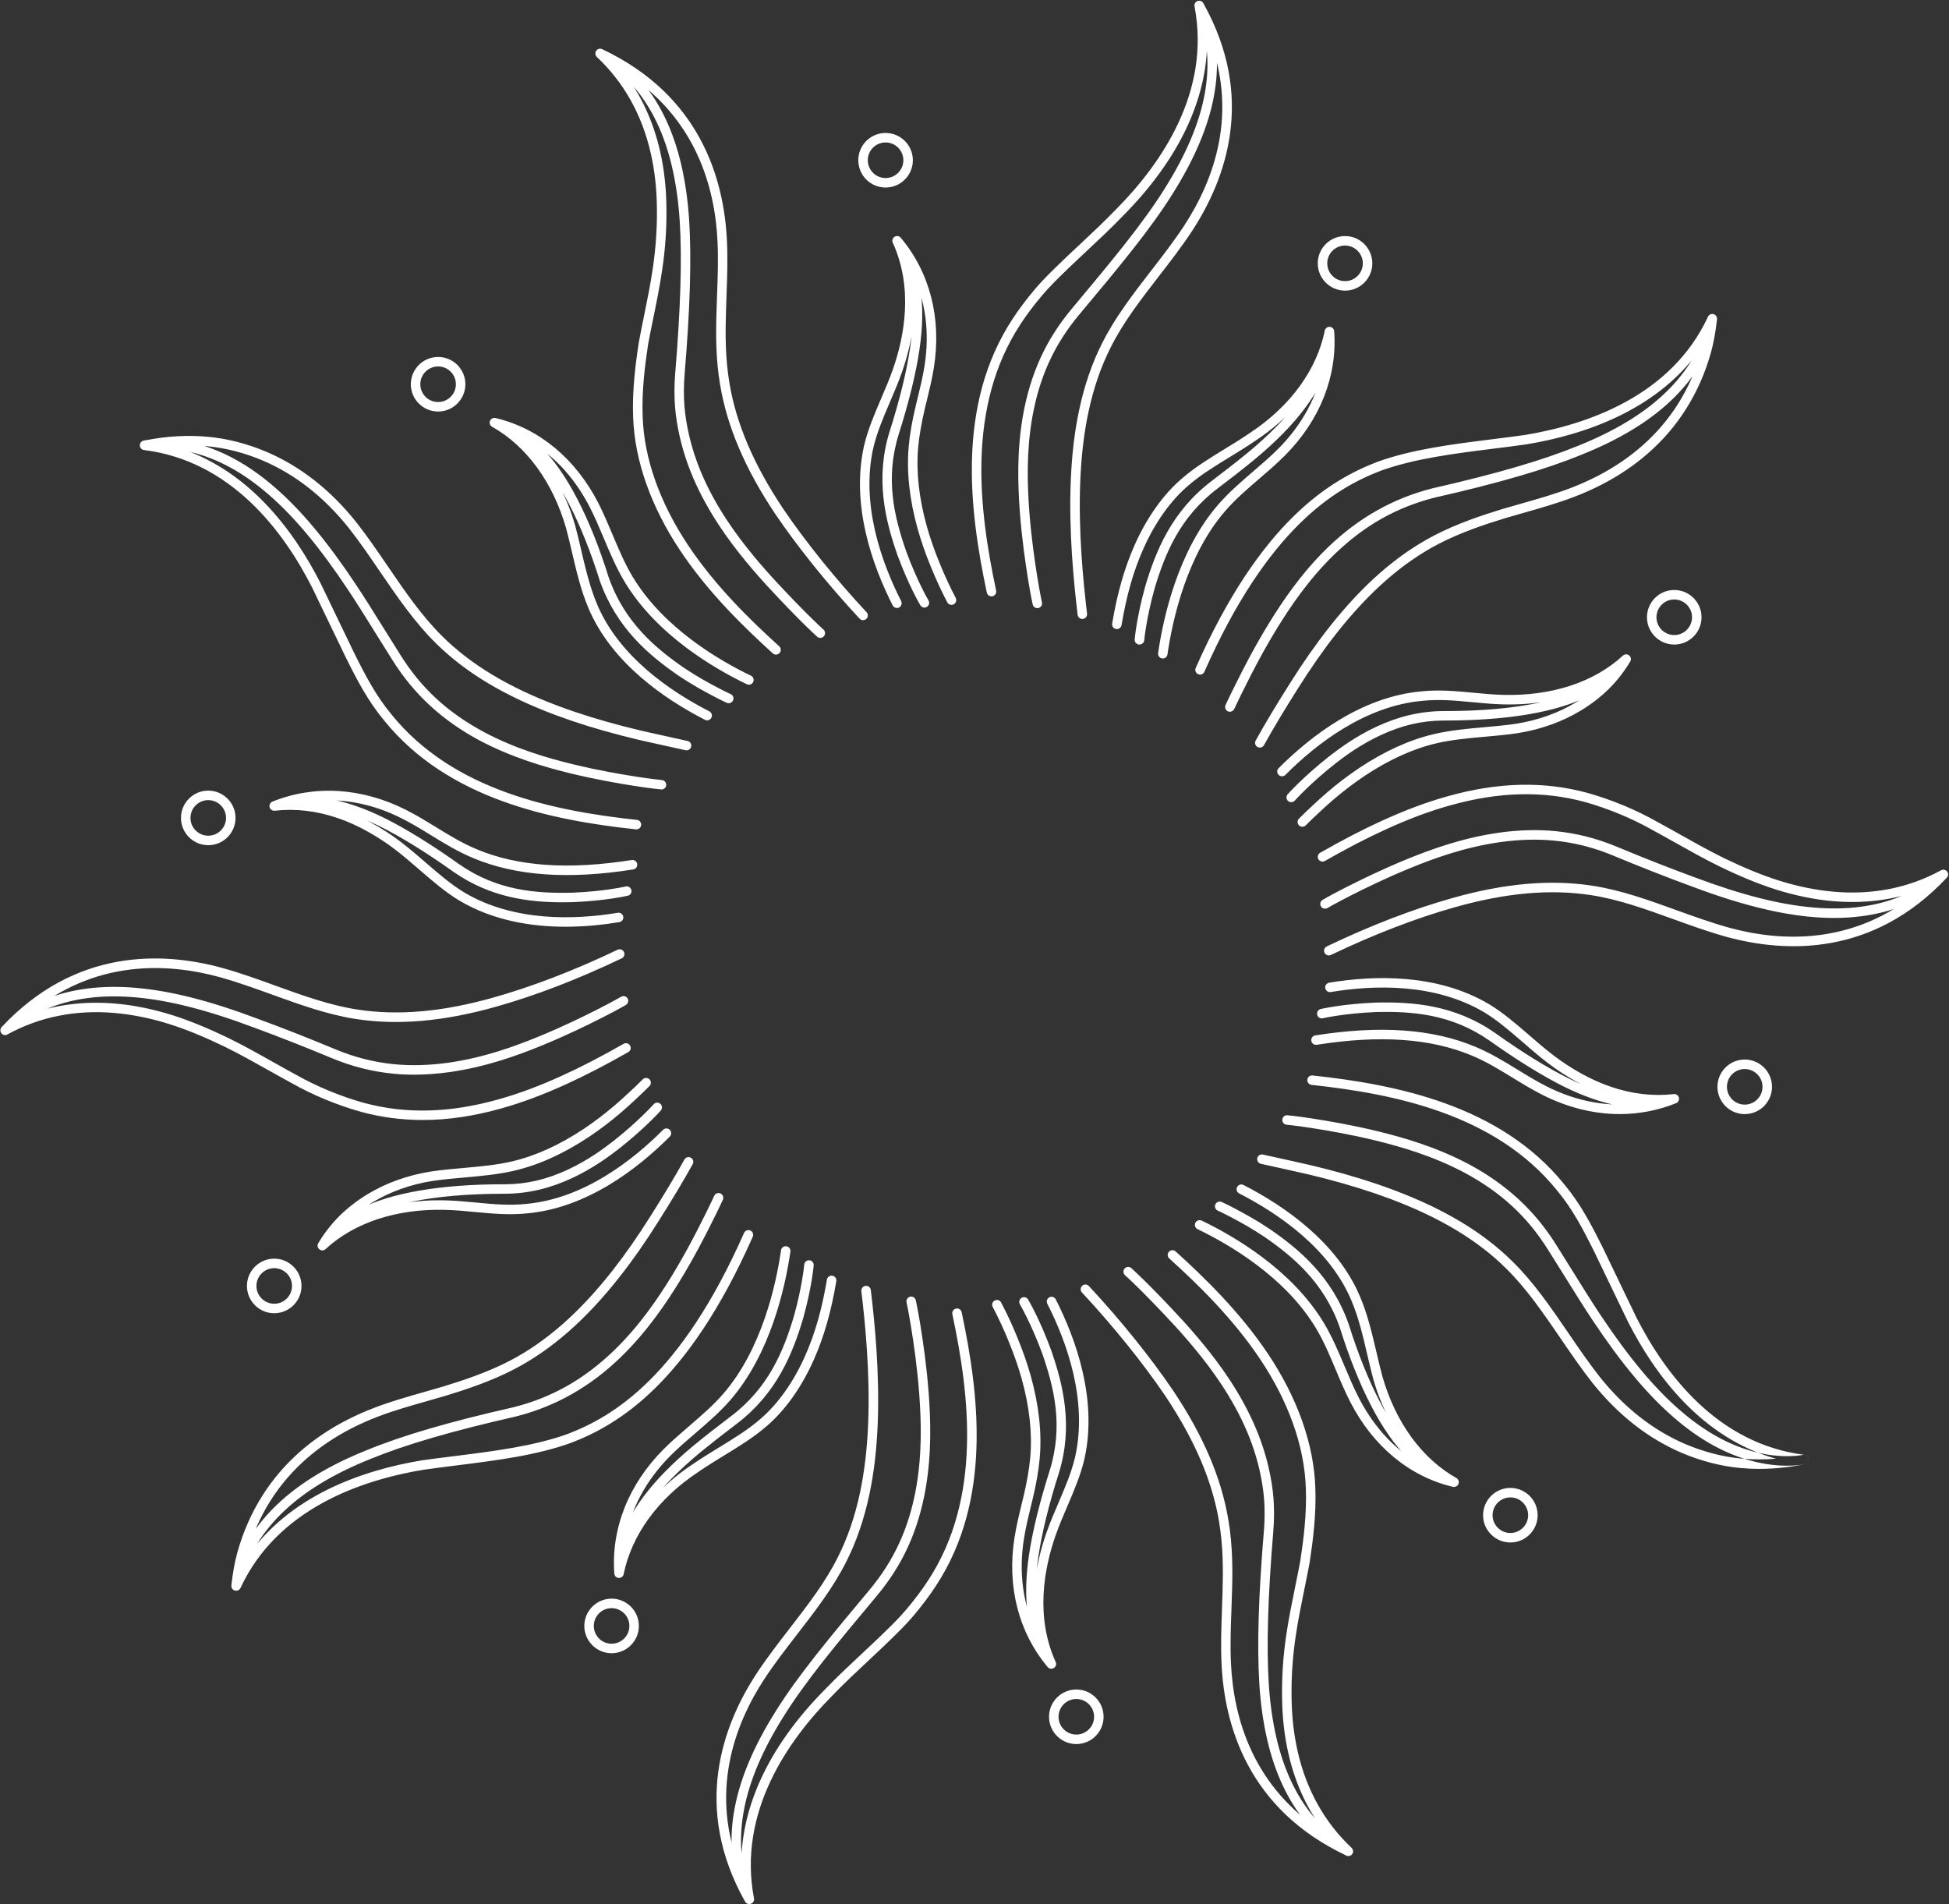 <?xml version="1.0" encoding="UTF-8" standalone="no"?><svg xmlns="http://www.w3.org/2000/svg" xmlns:xlink="http://www.w3.org/1999/xlink" fill="#000000" height="489.2" id="Layer_1" preserveAspectRatio="xMidYMid meet" version="1.1" viewBox="-0.1 -0.2 500.8 489.2" width="500.8" x="0" xml:space="preserve" y="0" zoomAndPan="magnify"><rect x="-0.1" y="-0.2" width="500.8" height="489.2" fill="#333333" stroke="none"/><g id="change1_1"><path d="M451.96,377.19c-1.66,0-3.3-0.08-4.92-0.23c-4.88-0.45-10.04-1.78-14.93-3.85c-8.72-3.71-16.48-9.8-23.09-18.1 c-2.83-3.6-5.51-7.52-8.1-11.31c-4.31-6.31-8.76-12.83-14.01-17.99c-7.36-7.31-17.17-13.19-30-17.98c-5.12-1.9-10.58-3.6-16.7-5.18 c-2.66-0.69-5.39-1.34-8.13-1.93l-8.19-1.81c-0.66-0.15-1.07-0.8-0.93-1.45s0.8-1.07,1.45-0.93l8.19,1.81 c2.76,0.6,5.53,1.26,8.22,1.95c6.21,1.6,11.75,3.32,16.94,5.26c13.16,4.91,23.26,10.97,30.86,18.53 c5.41,5.32,9.93,11.94,14.31,18.35c2.56,3.76,5.22,7.64,7.99,11.17c6.34,7.97,13.79,13.81,22.13,17.36 c4.66,1.97,9.57,3.24,14.21,3.67c2.92,0.28,5.92,0.29,8.97,0.05c-19.19-5.37-31.17-21.71-38.04-35.24l-8.55-17.75 c-2.92-5.88-5.66-11.16-9.66-15.95c-15.93-19.72-42.08-24.84-63.08-27.11c-0.67-0.07-1.15-0.67-1.08-1.34s0.67-1.16,1.34-1.08 c21.47,2.32,48.23,7.59,64.7,27.99c4.16,4.99,6.97,10.39,9.97,16.43l8.54,17.74c7.39,14.56,20.9,32.53,43.19,35.31 c0.59,0.07,1.04,0.57,1.07,1.16c0.02,0.6-0.39,1.12-0.97,1.24C459.7,376.78,455.78,377.19,451.96,377.19z M463.69,375.97 c0.66-0.15,1.07-0.8,0.92-1.46c-0.15-0.66-0.8-1.06-1.46-0.92c-0.02,0.01-2.47,0.54-6.34,0.25c-3.54-0.26-9.09-1.3-15.48-4.82 c-6.56-3.58-13.17-9.33-19.63-17.08c-3.35-4-6.9-8.81-10.55-14.29c-2.26-3.39-4.52-7.02-6.91-10.87c-1.44-2.31-2.93-4.71-4.51-7.21 c-5.48-8.76-12.81-15.52-22.43-20.67c-8.39-4.44-16.74-6.81-23.08-8.38c-6.94-1.69-12.73-2.66-17-3.33c-4.08-0.63-6.4-0.84-6.5-0.85 c-0.69-0.07-1.26,0.43-1.33,1.1c-0.06,0.67,0.43,1.26,1.1,1.33c0.02,0,2.35,0.22,6.35,0.83c4.23,0.66,9.95,1.62,16.8,3.29 c6.2,1.54,14.36,3.85,22.51,8.17c9.36,5.01,16.19,11.3,21.51,19.82c1.59,2.5,3.08,4.89,4.51,7.19c2.4,3.86,4.67,7.51,6.95,10.93 c3.7,5.56,7.3,10.44,10.7,14.5c6.66,7.99,13.5,13.93,20.33,17.66c6.77,3.73,12.7,4.84,16.48,5.12c0.89,0.07,1.71,0.09,2.45,0.09 C461.9,376.37,463.6,375.99,463.69,375.97z M430.56,283.24c0.57-0.23,0.88-0.84,0.73-1.43c-0.15-0.59-0.72-0.99-1.32-0.91 c-5.33,0.6-10.8-0.04-16.26-1.92c-2.52-0.87-5.04-2-7.48-3.36c-2.5-1.38-4.89-2.94-7.12-4.64c-2.18-1.67-4.28-3.48-6.3-5.23 c-3.39-2.93-6.59-5.7-10.25-7.93c-13.47-8-29.8-7.42-41.13-5.54c-0.67,0.11-1.11,0.74-1,1.4c0.11,0.66,0.74,1.11,1.4,1 c10.93-1.82,26.65-2.39,39.47,5.22c3.47,2.12,6.6,4.82,9.91,7.69c2.05,1.78,4.18,3.62,6.42,5.33c2.32,1.77,4.82,3.4,7.42,4.83 c2.57,1.44,5.21,2.63,7.87,3.54c2.75,0.95,5.51,1.6,8.26,1.95c-7.84,1.09-16.08-0.37-23.89-4.33c-2.58-1.31-5.05-2.82-7.44-4.29 c-3.42-2.1-6.96-4.26-10.9-5.9c-10.97-4.58-24.42-5.53-41.09-2.9c-0.67,0.1-1.12,0.73-1.01,1.4c0.1,0.67,0.73,1.11,1.4,1.01 c16.21-2.56,29.22-1.66,39.77,2.74c3.77,1.56,7.07,3.59,10.57,5.73c2.43,1.49,4.95,3.03,7.61,4.38c6.49,3.29,13.26,4.95,19.9,4.95 C421.04,286.03,425.93,285.1,430.56,283.24z M430.58,283.23c0.62-0.26,0.91-0.97,0.66-1.59c-0.26-0.62-0.97-0.92-1.59-0.66 c-0.05,0.02-4.94,1.98-12.66,0.65c-4.38-0.72-9.15-2.34-14.16-4.83c-5.33-2.65-11.82-6.66-18.77-11.61 c-10.43-7.29-21.41-8.04-30.79-7.8c-8.34,0.35-13.78,1.6-14.01,1.65c-0.66,0.15-1.06,0.81-0.91,1.46c0.15,0.66,0.81,1.07,1.46,0.91 c0.05-0.01,5.47-1.25,13.54-1.59c9.41-0.24,19.48,0.49,29.3,7.35c7.05,5.01,13.65,9.09,19.09,11.8c5.23,2.59,10.23,4.29,14.84,5.05 c2.11,0.36,4.03,0.5,5.72,0.5C427.37,284.54,430.41,283.3,430.58,283.23z M347.37,476.14c0.34-0.5,0.26-1.16-0.17-1.58 c-6.92-6.52-11.58-14.82-13.84-24.68c-1.02-4.47-1.56-9.27-1.59-14.29c-0.07-5,0.29-10.13,1.04-15.27c0.6-4.12,1.45-8.28,2.27-12.3 c0.46-2.27,0.92-4.52,1.34-6.8c0.83-5.43,1.75-12.53,1.45-19.33c-0.39-11.08-4.58-22.9-12.1-34.17 c-7.23-10.85-16.51-19.8-23.79-26.4c-0.5-0.45-1.27-0.41-1.72,0.08c-0.45,0.5-0.41,1.27,0.08,1.72c7.18,6.5,16.32,15.32,23.4,25.94 c7.27,10.89,11.31,22.27,11.69,32.91c0.29,6.6-0.6,13.55-1.41,18.83c-0.41,2.23-0.87,4.47-1.33,6.72 c-0.82,4.05-1.68,8.24-2.29,12.43c-0.78,5.26-1.14,10.53-1.07,15.64c0.03,5.19,0.58,10.18,1.65,14.82c1.78,7.79,5,14.65,9.58,20.49 c-18.84-11.74-23.73-29.96-24.36-43.81c-0.22-4.54-0.05-9.21,0.12-13.73c0.06-1.54,0.11-3.09,0.15-4.62 c0.17-5.42,0.19-11.86-0.94-18.46c-1.79-10.73-6.41-21.57-14.15-33.15c-5.82-8.59-13.52-18.15-21.69-26.92 c-0.46-0.49-1.23-0.52-1.72-0.06s-0.52,1.23-0.06,1.72c8.08,8.68,15.7,18.13,21.45,26.62c7.53,11.29,12.04,21.82,13.77,32.2 c1.09,6.39,1.07,12.67,0.91,17.98c-0.04,1.53-0.1,3.06-0.15,4.6c-0.16,4.57-0.33,9.29-0.11,13.93c0.72,15.96,6.88,37.47,32.07,49.33 c0.17,0.08,0.34,0.12,0.52,0.12C346.75,476.67,347.13,476.48,347.37,476.14z M347.47,475.95c0.27-0.61,0-1.33-0.62-1.61 c-0.02-0.01-2.35-1.07-5.34-3.63c-2.74-2.34-6.66-6.51-9.78-13.14c-3.23-6.77-5.18-15.26-5.82-25.23 c-0.61-9.65-0.22-22.45,1.17-39.13c0.23-2.82,0.25-5.66,0.05-8.43c-0.2-2.51-0.62-5.17-1.25-7.91c-1.07-4.63-2.67-9.1-4.9-13.66 c-4.23-8.6-9.55-15.33-13.72-20.24c-2.4-2.82-4.63-5.2-6.48-7.16c-1.75-1.87-3.55-3.73-5.34-5.53c-2.98-3-4.77-4.6-4.84-4.67 c-0.5-0.45-1.27-0.41-1.72,0.09c-0.45,0.5-0.41,1.27,0.09,1.72c0.02,0.02,1.82,1.64,4.75,4.58c1.78,1.79,3.56,3.63,5.3,5.48 c1.84,1.94,4.03,4.29,6.4,7.07c4.07,4.8,9.28,11.38,13.39,19.73c2.14,4.38,3.68,8.68,4.71,13.13c0.6,2.62,1,5.17,1.19,7.55 c0.19,2.64,0.18,5.35-0.04,8.04c-1.41,16.8-1.79,29.71-1.18,39.48c0.66,10.28,2.7,19.07,6.05,26.12c3.3,7.02,7.48,11.46,10.4,13.96 c3.28,2.81,5.83,3.96,5.93,4c0.16,0.07,0.33,0.11,0.49,0.11C346.82,476.67,347.27,476.4,347.47,475.95z M374.66,381.05 c0.22-0.57-0.01-1.21-0.54-1.51c-8.85-4.99-15.6-14.25-19-26.06c-0.54-2.01-1.04-4.13-1.52-6.18c-1.13-4.82-2.29-9.81-4.22-14.33 c-5.92-14.07-19.56-23.38-29.96-28.72c-0.6-0.31-1.33-0.07-1.64,0.53c-0.31,0.6-0.07,1.33,0.53,1.64 c10.04,5.15,23.2,14.1,28.83,27.5c1.85,4.33,2.99,9.22,4.09,13.94c0.48,2.07,0.99,4.21,1.54,6.28c2.63,9.14,7.19,16.83,13.15,22.38 c-8.57-4.4-13.82-11.67-16.89-17.63c-1.34-2.62-2.5-5.38-3.63-8.06c-1.58-3.74-3.21-7.61-5.33-11.14 c-8.27-13.74-23.22-22.37-31.39-26.29c-0.61-0.29-1.34-0.03-1.63,0.57c-0.29,0.61-0.04,1.34,0.57,1.63 c7.93,3.81,22.41,12.16,30.36,25.35c2.04,3.38,3.56,7,5.17,10.83c1.14,2.72,2.33,5.53,3.71,8.23c5.86,11.41,15.23,19.15,26.38,21.8 c0.09,0.02,0.19,0.03,0.28,0.03C374.02,381.82,374.47,381.52,374.66,381.05z M374.71,380.87c0.15-0.66-0.27-1.31-0.92-1.46 c-0.05-0.01-5.01-1.17-10.51-6.81c-6.17-6.06-12.14-17.61-16.82-32.56c-4.29-12.23-12.7-19.26-20.38-24.53 c-3.35-2.24-6.27-3.83-8.67-5.1c-2.22-1.18-3.56-1.77-3.61-1.8c-0.62-0.27-1.34,0.01-1.61,0.62c-0.27,0.62,0.01,1.34,0.62,1.61 c0.01,0.01,1.32,0.58,3.46,1.72c2.35,1.23,5.19,2.79,8.44,4.96c7.34,5.04,15.39,11.75,19.43,23.28c4.85,15.5,10.88,27.1,17.4,33.51 c5.99,6.14,11.48,7.42,11.71,7.47c0.09,0.02,0.18,0.03,0.27,0.03C374.08,381.82,374.59,381.44,374.71,380.87z M192.86,488.91 c0.56-0.21,0.89-0.79,0.78-1.38c-4.21-22.05,8.63-40.5,20.15-52.11c2.99-3.11,6.2-6.11,9.31-9.02c1.63-1.53,3.26-3.04,4.84-4.57 l0.76-0.74c2.08-2.03,4.05-3.95,5.95-6.2c2.27-2.7,4.17-5.23,5.8-7.74c14.37-21.97,11.05-49.06,6.55-70.21 c-0.14-0.66-0.78-1.08-1.45-0.94c-0.66,0.14-1.08,0.79-0.94,1.45c4.4,20.68,7.67,47.15-6.21,68.37c-1.58,2.43-3.42,4.88-5.63,7.5 c-1.82,2.16-3.75,4.04-5.79,6.02l-0.76,0.74c-1.57,1.51-3.19,3.02-4.81,4.54c-3.13,2.93-6.37,5.95-9.39,9.09 c-14.87,14.98-22.25,31.14-21.62,47.12c-8.45-20.37-1.71-38.04,5.93-49.7c2.59-3.93,5.55-7.76,8.42-11.46 c4.6-5.95,9.36-12.11,12.67-18.78c2.55-5.05,4.53-10.82,5.87-17.15c1.15-5.42,1.85-11.3,2.13-17.96 c0.54-13.17-0.75-26.02-1.76-34.54c-0.08-0.67-0.69-1.14-1.36-1.07c-0.67,0.08-1.15,0.69-1.07,1.36c1,8.44,2.27,21.15,1.74,34.15 c-0.28,6.53-0.96,12.27-2.08,17.56c-1.3,6.12-3.2,11.68-5.67,16.56c-3.2,6.46-7.68,12.25-12.42,18.38 c-2.89,3.74-5.88,7.61-8.52,11.62c-8.79,13.42-16.44,34.48-2.94,58.56c0.22,0.39,0.63,0.62,1.06,0.62 C192.58,488.98,192.72,488.96,192.86,488.91z M193.06,488.81c0.58-0.34,0.77-1.09,0.43-1.67c-0.01-0.02-1.28-2.22-2.21-6.01 c-0.85-3.47-1.58-9.12-0.22-16.3c1.36-7.37,4.77-15.41,10.12-23.92c5.67-9.14,13.72-18.78,23.91-30.97 c6.71-7.98,10.73-16.76,12.65-27.65c1.58-9.19,1.29-17.56,0.79-24.55c-0.55-7.13-1.42-13.01-2.11-17.34 c-0.67-4.12-1.18-6.43-1.2-6.52c-0.15-0.66-0.8-1.08-1.46-0.92c-0.66,0.15-1.07,0.8-0.92,1.46c0,0.02,0.52,2.34,1.17,6.38 c0.69,4.28,1.55,10.1,2.09,17.13c0.49,6.83,0.78,15.02-0.76,23.95c-1.84,10.44-5.69,18.86-12.11,26.5 c-10.25,12.27-18.35,21.96-24.11,31.24c-5.51,8.77-9.03,17.1-10.45,24.77c-1.45,7.61-0.66,13.63,0.25,17.33 c1.02,4.17,2.42,6.57,2.47,6.67c0.23,0.39,0.63,0.6,1.05,0.6C192.65,488.98,192.86,488.92,193.06,488.81z M270.7,428.34 c0.52-0.33,0.71-0.98,0.46-1.54c-5.31-11.7-2.95-24.12-0.04-32.47c0.91-2.58,1.99-5.11,3.04-7.55c1.68-3.92,3.42-7.98,4.4-12.2 c3.37-15.21-2.16-30.66-7.38-40.94c-0.31-0.6-1.04-0.84-1.64-0.54c-0.6,0.31-0.84,1.04-0.54,1.64c5.05,9.92,10.39,24.8,7.18,39.3 c-0.94,4-2.55,7.78-4.27,11.79c-1.06,2.48-2.16,5.04-3.1,7.7c-3.19,9.12-4.04,17.86-2.57,25.73c-3.48-7.12-4.63-15.44-3.23-24.15 c0.44-2.79,1.12-5.59,1.78-8.3l0.43-1.79c0.96-3.96,1.56-7.43,1.84-10.59c0.57-6.5-0.2-13.6-2.3-21.1 c-0.87-3.11-1.97-6.29-3.38-9.72c-1.28-3.17-2.71-6.26-4.24-9.17c-0.31-0.6-1.05-0.83-1.65-0.51c-0.6,0.31-0.83,1.05-0.51,1.65 c1.5,2.84,2.89,5.85,4.14,8.95c1.37,3.35,2.44,6.44,3.29,9.46c2.02,7.22,2.76,14.03,2.22,20.23c-0.27,3-0.87,6.44-1.78,10.24 l-0.43,1.78c-0.67,2.75-1.36,5.6-1.82,8.49c-2.02,12.6,1,24.45,8.51,33.38c0.24,0.29,0.58,0.43,0.93,0.43 C270.27,428.53,270.5,428.47,270.7,428.34z M270.88,428.19c0.49-0.46,0.51-1.23,0.05-1.72c-0.01-0.01-0.8-0.87-1.74-2.76 c-0.9-1.79-2.1-4.8-2.72-8.99c-0.66-4.41-0.58-9.44,0.24-14.96c0.88-6.03,2.7-13.46,5.27-21.5c3.74-12.11,1.08-22.8-2.03-31.69 c-2.9-7.86-5.75-12.69-5.88-12.9c-0.35-0.58-1.09-0.77-1.67-0.42c-0.58,0.34-0.77,1.09-0.43,1.67c0.03,0.05,2.87,4.87,5.68,12.47 c3.12,8.92,5.52,18.74,2,30.13c-2.6,8.16-4.46,15.72-5.36,21.88c-0.86,5.75-0.94,11.03-0.24,15.68c0.67,4.5,1.97,7.77,2.95,9.71 c1.1,2.23,2.05,3.25,2.16,3.36c0.24,0.25,0.56,0.37,0.88,0.37C270.35,428.53,270.65,428.42,270.88,428.19z M61.69,407.8 c9.39-20.23,30.75-27.69,46.99-30.38c2.78-0.4,5.7-0.76,8.52-1.12c10.13-1.27,20.61-2.58,29.52-5.83 c12.01-4.64,29.91-15.17,46.6-52.92c0.27-0.62-0.01-1.34-0.62-1.61c-0.62-0.27-1.34,0.01-1.61,0.62 c-16.32,36.93-33.64,47.15-45.23,51.62c-8.63,3.15-18.97,4.44-28.97,5.7c-2.83,0.35-5.76,0.72-8.59,1.12 c-15.09,2.5-34.42,9.01-45.37,25.56c0.1-0.41,0.2-0.81,0.31-1.21c0.72-2.58,1.62-5.09,2.67-7.45c2.02-4.55,4.66-8.73,7.86-12.42 c5.91-6.82,13.76-12.12,23.35-15.76c4.08-1.55,8.38-2.77,12.54-3.95c1.63-0.46,3.26-0.93,4.89-1.41c5.35-1.64,11.6-3.72,17.39-6.73 c9.6-4.97,18.47-12.72,27.12-23.7c3.39-4.3,6.78-9.15,10.08-14.42c3.4-5.36,6.35-10.28,8.75-14.61c0.33-0.59,0.12-1.33-0.47-1.66 c-0.59-0.33-1.33-0.12-1.66,0.47c-2.38,4.29-5.3,9.16-8.68,14.49c-3.26,5.2-6.6,9.98-9.93,14.21c-8.43,10.7-17.05,18.23-26.33,23.04 c-5.63,2.92-11.74,4.95-16.98,6.56c-1.61,0.48-3.23,0.94-4.85,1.4c-4.21,1.2-8.56,2.43-12.74,4.02 c-9.97,3.78-18.16,9.31-24.33,16.44c-3.36,3.88-6.13,8.26-8.25,13.03c-1.1,2.47-2.04,5.09-2.79,7.79c-0.69,2.52-1.17,5.2-1.53,8.45 c-0.06,0.59,0.31,1.15,0.89,1.31c0.11,0.03,0.22,0.04,0.33,0.04C61.05,408.5,61.49,408.24,61.69,407.8z M61.8,407.39 c0-0.02,0.23-2.5,1.67-6.06c1.07-2.66,3.72-7.94,9.48-13.35c5.43-5.15,12.88-9.64,22.15-13.34c8.99-3.69,20.9-7.17,37.53-10.95 c10.11-2.61,18.86-7.56,26.73-15.15c6.85-6.65,11.64-13.83,15.05-19.35c3.78-6.17,6.53-11.55,8.27-15.05 c1.89-3.74,2.95-6.06,2.96-6.09c0.28-0.61,0.01-1.34-0.6-1.62c-0.62-0.28-1.34-0.01-1.62,0.6c-0.01,0.02-1.05,2.31-2.92,6.01 c-1.72,3.47-4.44,8.78-8.16,14.86c-3.33,5.39-8.01,12.41-14.67,18.87c-7.67,7.38-15.82,12.01-25.61,14.53 c-16.73,3.8-28.76,7.31-37.87,11.06c-9.55,3.81-17.26,8.47-22.91,13.83c-6.09,5.73-8.92,11.37-10.06,14.22 c-1.59,3.93-1.83,6.65-1.83,6.77c-0.05,0.67,0.44,1.26,1.11,1.31c0.04,0,0.07,0,0.1,0C61.21,408.5,61.75,408.02,61.8,407.39z M160.15,404.23c2.06-10.04,8.76-19.29,18.9-26.06c2.25-1.57,4.62-3.01,6.9-4.41c3.71-2.27,7.55-4.62,10.82-7.44 c4.86-4.13,9.1-10.08,12.26-17.21c2.61-5.89,4.44-12.29,5.76-20.14c0.11-0.67-0.34-1.29-1-1.41c-0.67-0.12-1.29,0.34-1.41,1 c-1.28,7.64-3.05,13.85-5.58,19.55c-3.01,6.8-7.03,12.45-11.62,16.35c-3.12,2.7-6.71,4.89-10.5,7.21c-2.32,1.42-4.71,2.88-7,4.47 c-7.75,5.18-13.61,11.77-17.06,19.09c1.36-7.76,5.3-15.15,11.52-21.39c2.06-2.06,4.32-4,6.5-5.87c3.05-2.62,6.2-5.33,8.89-8.42 c10.36-11.91,14.14-29.03,15.47-38.17c0.1-0.67-0.36-1.29-1.03-1.38c-0.67-0.1-1.29,0.36-1.38,1.03 c-1.29,8.88-4.94,25.49-14.9,36.93c-2.57,2.96-5.52,5.49-8.63,8.17c-2.22,1.9-4.51,3.87-6.64,6c-9.01,9.04-13.51,20.39-12.67,31.95 c0.04,0.61,0.53,1.09,1.14,1.13c0.03,0,0.05,0,0.08,0C159.53,405.2,160.04,404.8,160.15,404.23z M159.06,405.2 c0.67-0.06,1.17-0.64,1.12-1.31c0-0.05-0.37-5.26,3.27-12.18c2.05-3.95,5.08-7.99,9.01-12.01c2.12-2.18,4.59-4.44,7.34-6.72 c2.87-2.34,6.04-4.83,9.44-7.4c10.21-7.77,14.32-17.97,17-26.94c2.24-8.01,2.72-13.5,2.74-13.73c0.06-0.67-0.44-1.26-1.11-1.32 c-0.67-0.05-1.26,0.44-1.32,1.11c0,0.05-0.49,5.52-2.65,13.26c-2.69,9-6.5,18.35-16.13,25.67c-3.42,2.58-6.62,5.09-9.52,7.46 c-2.82,2.34-5.35,4.66-7.53,6.89c-4.1,4.19-7.27,8.43-9.43,12.58c-4,7.6-3.56,13.28-3.54,13.52c0.05,0.64,0.59,1.11,1.21,1.11 C158.99,405.2,159.02,405.2,159.06,405.2z M128.68,284.59c5.41-1.52,10.92-3.58,16.84-6.29c4.98-2.28,10.16-4.96,15.83-8.2 c0.58-0.33,0.79-1.08,0.45-1.67c-0.33-0.58-1.08-0.79-1.67-0.45c-5.61,3.21-10.72,5.86-15.63,8.1c-5.8,2.66-11.19,4.68-16.48,6.16 c-12.56,3.54-23.93,3.82-34.73,0.88c-5.92-1.66-12.07-4.21-17.35-7.2c-1.9-1.03-3.81-2.1-5.72-3.18c-3.73-2.09-7.59-4.26-11.53-6.2 c-5.43-2.62-9.99-4.48-14.33-5.87c-4.96-1.57-9.88-2.59-14.63-3.01c-7.97-0.71-15.48,0.22-22.43,2.76 c16.87-14.21,35.69-13.24,49.06-9.57c4.55,1.26,9.12,2.92,13.53,4.51c7.01,2.54,14.27,5.16,21.58,6.26 c10.75,1.64,22.48,0.61,35.84-3.16c10.12-2.84,21-7.02,32.34-12.44c0.61-0.29,0.87-1.02,0.58-1.63c-0.29-0.61-1.02-0.87-1.63-0.58 c-11.21,5.35-21.96,9.48-31.95,12.29c-13.02,3.67-24.41,4.68-34.81,3.09c-7.08-1.07-13.9-3.53-21.12-6.14 c-4.46-1.61-9.07-3.28-13.71-4.57c-15.41-4.22-37.75-5.02-56.67,15.18c-0.41,0.44-0.44,1.11-0.07,1.58 c0.37,0.47,1.02,0.61,1.55,0.32c8.3-4.54,17.62-6.39,27.7-5.49c4.57,0.41,9.32,1.38,14.11,2.91c4.23,1.35,8.68,3.18,14,5.74 c3.87,1.9,7.7,4.05,11.4,6.13c1.93,1.08,3.85,2.16,5.73,3.18c5.42,3.08,11.77,5.71,17.88,7.42c5.14,1.4,10.39,2.1,15.81,2.1 C114.91,287.57,121.61,286.58,128.68,284.59z M115.49,275.24c9.44-1.35,17.49-4.32,23.46-6.75c6.62-2.71,11.97-5.35,15.9-7.34 c3.73-1.9,5.78-3.1,5.87-3.15c0.58-0.34,0.78-1.09,0.44-1.67c-0.34-0.58-1.09-0.78-1.67-0.44c-0.02,0.01-2.08,1.22-5.74,3.08 c-3.89,1.98-9.18,4.59-15.72,7.26c-5.83,2.38-13.7,5.28-22.87,6.6c-4.91,0.68-9.59,0.82-13.9,0.4c-5.21-0.51-10.14-1.75-15.06-3.79 c-6.75-2.82-13.71-5.56-20.13-7.91c-6.16-2.32-11.87-4.15-16.99-5.44c-10-2.54-18.99-3.32-26.73-2.31 c-7.68,0.96-13.18,3.55-16.43,5.55c-3.67,2.24-5.53,4.3-5.61,4.38c-0.45,0.5-0.41,1.27,0.09,1.72c0.5,0.45,1.27,0.41,1.72-0.09 c0.02-0.02,1.73-1.89,5.06-3.93c3.05-1.87,8.21-4.3,15.47-5.21c7.43-0.97,16.12-0.21,25.82,2.26c5.03,1.27,10.66,3.07,16.74,5.36 c6.39,2.35,13.32,5.07,20.04,7.88c5.15,2.13,10.3,3.43,15.76,3.96c1.71,0.17,3.47,0.25,5.28,0.25 C109.25,275.91,112.33,275.68,115.49,275.24z M83.55,320.73c7.38-6.83,18.3-10.42,30.75-10.09c2.59,0.07,5.17,0.31,7.66,0.55 c4.35,0.41,8.85,0.84,13.49,0.34c15.37-1.42,28.36-11.51,36.56-19.72c0.48-0.48,0.48-1.25,0-1.73c-0.48-0.48-1.25-0.48-1.73,0 c-7.91,7.93-20.42,17.67-35.08,19.02c-4.41,0.48-8.59,0.08-13.02-0.34c-2.53-0.24-5.15-0.49-7.82-0.56 c-9.59-0.25-18.36,1.73-25.45,5.68c0.01-0.01,0.02-0.02,0.04-0.04c1.99-1.93,4.22-3.65,6.63-5.1c4.54-2.75,9.72-4.61,15.36-5.51 c2.66-0.4,5.5-0.66,8.24-0.9c4.26-0.38,8.66-0.77,12.81-1.74c6.32-1.46,12.82-4.41,19.32-8.75c2.78-1.86,5.55-3.96,8.21-6.24 c1.33-1.14,2.58-2.29,3.67-3.31c1.25-1.15,2.46-2.31,3.6-3.46c0.47-0.48,0.47-1.25-0.01-1.73c-0.48-0.47-1.25-0.47-1.73,0.01 c-1.11,1.12-2.29,2.26-3.52,3.38c-1.08,1-2.3,2.14-3.6,3.24c-2.59,2.22-5.28,4.26-7.98,6.07c-6.26,4.17-12.49,7-18.52,8.4 c-3.98,0.93-8.3,1.31-12.47,1.68c-2.78,0.25-5.66,0.5-8.4,0.92c-5.97,0.96-11.43,2.92-16.25,5.84c-2.56,1.55-4.94,3.38-7.07,5.45 c-2.12,2.1-3.99,4.49-5.56,7.11c-0.31,0.52-0.2,1.19,0.28,1.58c0.22,0.18,0.5,0.27,0.77,0.27 C83.02,321.05,83.32,320.95,83.55,320.73z M83.78,320.45c0.03-0.04,2.65-4.4,9.64-7.86c5.38-2.81,16.02-6.12,36.35-6.09 c5.83-0.04,11.45-1.36,17.2-4.05c5.24-2.46,9.27-5.4,12.2-7.69c6.59-5.22,10.37-9.46,10.52-9.64c0.45-0.5,0.4-1.28-0.11-1.72 c-0.5-0.45-1.27-0.4-1.72,0.11c-0.04,0.04-3.8,4.27-10.2,9.34c-2.83,2.21-6.72,5.04-11.73,7.4c-5.49,2.57-10.63,3.78-16.16,3.82 c-0.16,0-0.33,0-0.49,0c-16.22,0-29,2.2-36.96,6.35c-7.68,3.8-10.53,8.61-10.64,8.81c-0.34,0.58-0.14,1.32,0.44,1.66 c0.19,0.11,0.4,0.17,0.61,0.17C83.14,321.05,83.55,320.84,83.78,320.45z M164.64,211.79c0.07-0.67-0.41-1.27-1.08-1.34 c-21-2.27-47.15-7.39-63.08-27.11c-4-4.8-6.74-10.07-9.66-15.95l-8.55-17.75c-6.87-13.52-18.85-29.87-38.04-35.24 c3.05-0.25,6.05-0.23,8.97,0.05c4.63,0.43,9.55,1.69,14.21,3.67c8.34,3.55,15.78,9.4,22.13,17.36c2.78,3.53,5.43,7.42,8,11.18 c4.37,6.4,8.89,13.02,14.3,18.34c7.6,7.56,17.7,13.62,30.86,18.53c5.21,1.94,10.75,3.66,16.94,5.26c2.69,0.7,5.46,1.35,8.22,1.95 l8.19,1.81c0.66,0.15,1.31-0.27,1.45-0.93c0.15-0.66-0.27-1.31-0.93-1.45l-8.19-1.81c-2.73-0.59-5.47-1.24-8.13-1.93 c-6.11-1.58-11.58-3.27-16.7-5.18c-12.83-4.78-22.64-10.66-30-17.98c-5.25-5.16-9.7-11.68-14-17.98c-2.59-3.79-5.26-7.71-8.1-11.31 c-6.6-8.3-14.37-14.38-23.09-18.1c-4.89-2.07-10.06-3.41-14.93-3.85c-5.36-0.51-10.95-0.18-16.63,0.99c-0.58,0.12-1,0.65-0.97,1.24 c0.02,0.6,0.47,1.09,1.07,1.16c22.29,2.79,35.8,20.75,43.19,35.31l8.54,17.73c2.99,6.04,5.81,11.44,9.96,16.43 c16.48,20.4,43.24,25.67,64.71,27.99c0.04,0,0.09,0.01,0.13,0.01C164.05,212.88,164.57,212.42,164.64,211.79z M171.08,201.54 c0.06-0.67-0.43-1.27-1.1-1.33c-0.02,0-2.35-0.22-6.35-0.83c-4.23-0.66-9.96-1.63-16.79-3.29c-6.2-1.53-14.36-3.85-22.51-8.17 c-9.36-5.01-16.19-11.3-21.52-19.82c-1.58-2.49-3.06-4.87-4.49-7.16c-2.41-3.88-4.69-7.54-6.97-10.96 c-3.69-5.56-7.3-10.44-10.7-14.51c-6.66-7.99-13.5-13.93-20.33-17.66c-6.77-3.73-12.7-4.84-16.48-5.12 c-4.25-0.32-6.94,0.28-7.05,0.31c-0.66,0.15-1.07,0.8-0.92,1.46c0.15,0.66,0.8,1.07,1.46,0.92c0.03,0,2.48-0.54,6.34-0.25 c3.54,0.26,9.09,1.3,15.48,4.82c6.56,3.58,13.17,9.33,19.63,17.08c3.35,4,6.9,8.81,10.54,14.29c2.26,3.4,4.53,7.04,6.93,10.9 c1.43,2.3,2.92,4.69,4.49,7.17c5.48,8.77,12.81,15.53,22.43,20.67c8.4,4.44,16.74,6.81,23.08,8.38c6.93,1.68,12.72,2.66,17,3.33 c4.08,0.63,6.4,0.84,6.5,0.85c0.04,0,0.08,0.01,0.11,0.01C170.49,202.65,171.02,202.18,171.08,201.54z M159.05,236.71 c0.67-0.11,1.11-0.74,1-1.4c-0.11-0.67-0.75-1.11-1.4-1c-10.93,1.82-26.65,2.39-39.47-5.22c-3.47-2.12-6.6-4.82-9.91-7.69 c-2.05-1.78-4.18-3.61-6.42-5.32c-2.33-1.78-4.83-3.4-7.42-4.83c-2.56-1.43-5.21-2.63-7.87-3.54c-2.75-0.95-5.51-1.6-8.26-1.95 c7.85-1.1,16.08,0.37,23.89,4.33c2.58,1.31,5.05,2.82,7.44,4.29c3.42,2.1,6.96,4.26,10.9,5.9c10.98,4.58,24.42,5.53,41.09,2.9 c0.67-0.1,1.12-0.73,1.01-1.4c-0.11-0.67-0.73-1.12-1.4-1.02c-16.22,2.56-29.23,1.66-39.77-2.74c-3.77-1.56-7.07-3.58-10.56-5.73 c-2.43-1.49-4.95-3.03-7.61-4.38c-11.33-5.75-23.55-6.52-34.38-2.16c-0.57,0.23-0.88,0.84-0.73,1.43c0.15,0.59,0.72,0.98,1.32,0.91 c5.33-0.6,10.8,0.04,16.26,1.92c2.52,0.87,5.04,2,7.48,3.36c2.49,1.38,4.89,2.94,7.12,4.64c2.18,1.67,4.27,3.48,6.3,5.23 c3.39,2.93,6.59,5.71,10.25,7.93c8.62,5.12,18.42,6.73,27.32,6.73C150.24,237.9,154.97,237.39,159.05,236.71z M147.21,231.58 c8.34-0.35,13.78-1.6,14.01-1.65c0.66-0.15,1.07-0.81,0.91-1.46s-0.8-1.06-1.46-0.91c-0.05,0.01-5.47,1.25-13.54,1.59 c-9.42,0.24-19.49-0.49-29.3-7.35c-7.04-5.01-13.65-9.09-19.09-11.8c-5.23-2.59-10.22-4.29-14.84-5.05 c-8.46-1.45-13.78,0.72-14,0.81c-0.62,0.26-0.91,0.97-0.66,1.59c0.26,0.62,0.97,0.91,1.59,0.66c0.05-0.02,4.94-1.97,12.66-0.66 c4.39,0.72,9.15,2.35,14.16,4.83c5.33,2.65,11.82,6.67,18.77,11.61c9.44,6.6,19.33,7.83,28.07,7.83 C145.41,231.61,146.32,231.6,147.21,231.58z M200.21,167.57c0.45-0.5,0.41-1.27-0.08-1.72c-7.18-6.5-16.32-15.32-23.4-25.94 c-7.27-10.89-11.31-22.27-11.69-32.91c-0.29-6.6,0.6-13.55,1.41-18.83c0.41-2.22,0.87-4.46,1.33-6.71 c0.83-4.06,1.68-8.25,2.29-12.44c0.78-5.26,1.14-10.53,1.07-15.64c-0.03-5.19-0.58-10.18-1.65-14.82c-1.79-7.79-5-14.65-9.58-20.49 c18.84,11.74,23.73,29.96,24.36,43.81c0.22,4.53,0.05,9.19-0.12,13.7c-0.06,1.55-0.11,3.1-0.15,4.64 c-0.17,5.42-0.19,11.86,0.94,18.46c1.79,10.72,6.41,21.57,14.15,33.15c5.82,8.59,13.52,18.15,21.69,26.92 c0.46,0.49,1.23,0.52,1.72,0.06c0.49-0.46,0.52-1.23,0.06-1.72c-8.08-8.68-15.7-18.13-21.45-26.62 c-7.53-11.29-12.04-21.82-13.77-32.2c-1.09-6.39-1.07-12.67-0.91-17.98c0.04-1.54,0.1-3.08,0.15-4.62 c0.17-4.56,0.33-9.28,0.11-13.91c-0.72-15.96-6.88-37.47-32.07-49.33c-0.54-0.26-1.19-0.08-1.53,0.42c-0.34,0.5-0.26,1.16,0.17,1.58 c6.92,6.51,11.58,14.82,13.84,24.68c1.02,4.47,1.56,9.27,1.59,14.29c0.07,4.99-0.29,10.13-1.04,15.27 c-0.61,4.13-1.45,8.29-2.27,12.31c-0.46,2.26-0.92,4.51-1.34,6.79c-0.83,5.42-1.75,12.53-1.45,19.33c0.4,11.08,4.58,22.9,12.1,34.17 c7.23,10.85,16.51,19.8,23.79,26.4c0.23,0.21,0.53,0.32,0.82,0.32C199.64,167.97,199.97,167.83,200.21,167.57z M211.59,163.28 c0.45-0.5,0.41-1.27-0.09-1.72c-0.02-0.02-1.82-1.64-4.75-4.58c-1.78-1.79-3.56-3.63-5.3-5.48c-1.84-1.94-4.04-4.3-6.4-7.06 c-4.07-4.8-9.28-11.38-13.39-19.73c-2.14-4.38-3.68-8.68-4.71-13.13c-0.6-2.62-1-5.16-1.19-7.55c-0.19-2.64-0.18-5.35,0.05-8.05 c1.41-16.8,1.79-29.71,1.18-39.48c-0.66-10.28-2.7-19.07-6.05-26.12c-3.3-7.02-7.48-11.46-10.4-13.96c-3.28-2.81-5.83-3.96-5.93-4 c-0.61-0.27-1.33,0-1.61,0.62c-0.27,0.61,0,1.34,0.62,1.61c0.02,0.01,2.35,1.07,5.34,3.63c2.74,2.34,6.66,6.51,9.78,13.14 c3.22,6.77,5.18,15.26,5.82,25.23c0.61,9.65,0.22,22.45-1.17,39.13c-0.23,2.82-0.25,5.65-0.05,8.43c0.2,2.51,0.62,5.17,1.25,7.91 c1.07,4.64,2.67,9.1,4.9,13.66c4.23,8.59,9.55,15.33,13.72,20.24c2.4,2.81,4.62,5.2,6.48,7.16c1.75,1.86,3.54,3.72,5.34,5.53 c2.98,3,4.77,4.6,4.84,4.67c0.23,0.21,0.52,0.31,0.82,0.31C211.01,163.68,211.35,163.55,211.59,163.28z M182.69,184.2 c0.31-0.6,0.07-1.33-0.53-1.64c-10.04-5.15-23.2-14.1-28.83-27.5c-1.84-4.33-2.99-9.21-4.09-13.93c-0.48-2.07-0.99-4.22-1.54-6.28 c-2.63-9.14-7.19-16.83-13.14-22.38c8.57,4.4,13.82,11.67,16.88,17.63c1.34,2.61,2.5,5.38,3.63,8.05c1.58,3.74,3.21,7.61,5.34,11.15 c8.27,13.74,23.22,22.37,31.39,26.3c0.61,0.29,1.34,0.04,1.63-0.57c0.29-0.61,0.04-1.34-0.57-1.63 c-7.93-3.8-22.41-12.16-30.36-25.35c-2.04-3.38-3.56-7-5.18-10.83c-1.14-2.71-2.33-5.52-3.7-8.22 c-5.87-11.41-15.24-19.15-26.38-21.8c-0.59-0.14-1.2,0.18-1.42,0.74c-0.22,0.57,0.01,1.21,0.54,1.51c8.85,4.99,15.6,14.25,19,26.06 c0.54,2.01,1.04,4.13,1.52,6.19c1.13,4.82,2.29,9.81,4.22,14.33c5.92,14.07,19.56,23.38,29.97,28.72c0.18,0.09,0.37,0.13,0.56,0.13 C182.05,184.87,182.47,184.62,182.69,184.2z M188.27,179.74c0.27-0.62-0.01-1.34-0.62-1.61c-0.01-0.01-1.32-0.58-3.46-1.72 c-2.36-1.24-5.2-2.8-8.44-4.96c-7.34-5.04-15.39-11.75-19.43-23.28c-4.85-15.5-10.88-27.1-17.4-33.51 c-5.99-6.14-11.48-7.42-11.71-7.47c-0.66-0.15-1.31,0.27-1.46,0.93c-0.15,0.66,0.27,1.31,0.92,1.46c0.05,0.01,5.01,1.17,10.51,6.81 c6.17,6.06,12.14,17.61,16.82,32.56c4.29,12.23,12.7,19.26,20.38,24.53c3.34,2.23,6.26,3.83,8.67,5.1c2.22,1.18,3.56,1.77,3.61,1.8 c0.16,0.07,0.33,0.1,0.49,0.1C187.63,180.47,188.07,180.19,188.27,179.74z M278.15,158.81c0.67-0.08,1.15-0.69,1.07-1.35 c-1-8.44-2.27-21.16-1.74-34.15c0.28-6.52,0.96-12.27,2.08-17.56c1.3-6.11,3.2-11.68,5.67-16.56c3.2-6.46,7.68-12.25,12.42-18.38 c2.89-3.74,5.88-7.6,8.52-11.61c8.79-13.42,16.44-34.48,2.93-58.56c-0.29-0.52-0.92-0.75-1.48-0.55c-0.56,0.21-0.89,0.79-0.78,1.37 c4.21,22.05-8.63,40.5-20.15,52.11c-2.99,3.1-6.19,6.1-9.29,9c-1.64,1.53-3.27,3.05-4.86,4.59l-0.77,0.75 c-2.08,2.03-4.05,3.94-5.95,6.19c-2.28,2.71-4.18,5.24-5.8,7.74c-14.37,21.97-11.05,49.06-6.55,70.21c0.14,0.66,0.78,1.08,1.45,0.94 c0.66-0.14,1.08-0.79,0.94-1.45c-4.4-20.68-7.67-47.15,6.21-68.37c1.57-2.42,3.41-4.87,5.63-7.5c1.82-2.16,3.75-4.03,5.78-6.02 l0.76-0.74c1.58-1.52,3.2-3.03,4.83-4.56c3.12-2.92,6.36-5.94,9.37-9.08c14.87-14.98,22.25-31.14,21.62-47.12 c8.45,20.37,1.71,38.04-5.93,49.7c-2.59,3.93-5.55,7.76-8.42,11.46c-4.6,5.96-9.36,12.11-12.67,18.78 c-2.56,5.06-4.53,10.83-5.87,17.15c-1.15,5.43-1.85,11.3-2.13,17.97c-0.54,13.17,0.75,26.02,1.76,34.54 c0.07,0.62,0.6,1.08,1.21,1.08C278.05,158.81,278.1,158.81,278.15,158.81z M266.71,156.02c0.66-0.15,1.07-0.8,0.92-1.46 c0-0.02-0.52-2.34-1.17-6.38c-0.69-4.28-1.55-10.1-2.09-17.13c-0.49-6.83-0.78-15.02,0.76-23.95c1.84-10.44,5.69-18.86,12.11-26.5 c10.25-12.27,18.35-21.96,24.11-31.24c5.51-8.77,9.03-17.1,10.45-24.77c1.45-7.61,0.66-13.63-0.25-17.33 c-1.02-4.17-2.42-6.57-2.47-6.67c-0.34-0.58-1.09-0.77-1.67-0.43c-0.58,0.34-0.77,1.09-0.43,1.67c0.01,0.02,1.28,2.22,2.21,6.01 c0.85,3.47,1.58,9.12,0.22,16.3c-1.36,7.36-4.77,15.41-10.12,23.92c-5.67,9.14-13.72,18.77-23.91,30.97 c-6.71,7.98-10.73,16.76-12.65,27.65c-1.58,9.19-1.29,17.56-0.79,24.55c0.55,7.13,1.42,13.01,2.11,17.34 c0.67,4.12,1.18,6.43,1.2,6.52c0.13,0.57,0.63,0.95,1.19,0.95C266.53,156.05,266.62,156.04,266.71,156.02z M230.92,155.88 c0.6-0.31,0.84-1.04,0.54-1.64c-5.05-9.93-10.39-24.8-7.18-39.3c0.94-4,2.55-7.78,4.27-11.79c1.06-2.48,2.16-5.04,3.1-7.7 c3.19-9.12,4.04-17.86,2.57-25.73c3.48,7.12,4.63,15.44,3.23,24.15c-0.44,2.79-1.12,5.58-1.78,8.28l-0.44,1.81 c-0.96,3.96-1.56,7.42-1.84,10.59c-0.57,6.5,0.2,13.6,2.3,21.11c0.87,3.11,1.97,6.29,3.38,9.72c1.29,3.18,2.71,6.27,4.24,9.17 c0.31,0.6,1.05,0.83,1.65,0.51c0.6-0.31,0.82-1.05,0.51-1.65c-1.49-2.83-2.88-5.84-4.14-8.95c-1.37-3.35-2.44-6.44-3.29-9.46 c-2.02-7.22-2.76-14.03-2.22-20.23c0.27-3,0.87-6.44,1.78-10.24l0.44-1.8c0.67-2.75,1.36-5.59,1.82-8.47 c2.02-12.6-1-24.45-8.51-33.38c-0.39-0.47-1.07-0.57-1.58-0.25c-0.52,0.33-0.71,0.98-0.46,1.54c5.32,11.7,2.95,24.12,0.04,32.47 c-0.91,2.58-1.99,5.11-3.04,7.55c-1.68,3.93-3.42,7.98-4.41,12.21c-3.37,15.21,2.15,30.66,7.38,40.94c0.22,0.42,0.64,0.67,1.09,0.67 C230.56,156.01,230.75,155.97,230.92,155.88z M238.05,155.73c0.58-0.34,0.77-1.09,0.43-1.67c-0.03-0.05-2.87-4.86-5.68-12.47 c-3.12-8.92-5.52-18.74-2-30.13c2.6-8.16,4.46-15.72,5.36-21.88c0.86-5.76,0.94-11.03,0.24-15.68c-0.67-4.5-1.97-7.77-2.95-9.71 c-1.1-2.23-2.06-3.25-2.16-3.36c-0.46-0.48-1.23-0.5-1.72-0.04c-0.49,0.46-0.51,1.23-0.05,1.72c0.01,0.01,0.8,0.87,1.74,2.76 c0.9,1.79,2.1,4.8,2.72,8.99c0.66,4.41,0.58,9.44-0.24,14.96c-0.88,6.03-2.7,13.46-5.27,21.5c-3.74,12.11-1.08,22.8,2.03,31.69 c2.9,7.85,5.75,12.69,5.88,12.89c0.23,0.38,0.63,0.6,1.05,0.6C237.64,155.9,237.86,155.85,238.05,155.73z M324.68,191.25 c2.38-4.28,5.29-9.15,8.68-14.49c3.26-5.2,6.6-9.98,9.93-14.21c8.43-10.7,17.05-18.23,26.33-23.04c5.62-2.92,11.74-4.95,16.98-6.56 c1.61-0.48,3.23-0.94,4.85-1.4c4.21-1.2,8.56-2.44,12.74-4.02c9.97-3.78,18.16-9.31,24.33-16.44c3.36-3.88,6.13-8.26,8.25-13.03 c1.1-2.47,2.04-5.09,2.79-7.79c0.69-2.52,1.17-5.2,1.53-8.45c0.06-0.59-0.31-1.15-0.89-1.31c-0.57-0.16-1.18,0.12-1.43,0.66 c-9.39,20.23-30.75,27.69-46.99,30.38c-2.78,0.4-5.69,0.76-8.51,1.11c-10.13,1.27-20.61,2.58-29.53,5.83 c-12.01,4.64-29.91,15.17-46.6,52.92c-0.27,0.62,0.01,1.34,0.62,1.61c0.62,0.27,1.34-0.01,1.61-0.62 c16.32-36.93,33.64-47.15,45.23-51.62c8.63-3.15,18.97-4.44,28.97-5.7c2.83-0.35,5.76-0.72,8.58-1.12 c15.09-2.5,34.43-9.01,45.37-25.56c-0.1,0.41-0.2,0.81-0.31,1.21c-0.72,2.58-1.62,5.09-2.67,7.45c-2.02,4.55-4.66,8.73-7.86,12.42 c-5.91,6.82-13.76,12.12-23.35,15.76c-4.08,1.55-8.39,2.77-12.55,3.95c-1.63,0.46-3.25,0.93-4.89,1.41 c-5.35,1.64-11.6,3.72-17.39,6.73c-9.6,4.97-18.47,12.72-27.12,23.7c-3.38,4.3-6.78,9.15-10.08,14.42 c-3.41,5.37-6.35,10.28-8.75,14.61c-0.33,0.59-0.12,1.33,0.47,1.66c0.19,0.1,0.39,0.15,0.59,0.15 C324.04,191.88,324.46,191.65,324.68,191.25z M317.05,181.94c0.01-0.02,1.05-2.31,2.92-6c1.72-3.47,4.44-8.79,8.16-14.86 c3.33-5.39,8.01-12.41,14.67-18.87c7.67-7.39,15.82-12.01,25.61-14.53c16.72-3.8,28.76-7.31,37.87-11.06 c9.55-3.81,17.26-8.47,22.91-13.83c6.1-5.73,8.92-11.37,10.06-14.22c1.59-3.93,1.83-6.65,1.83-6.77c0.05-0.67-0.44-1.26-1.11-1.31 c-0.65-0.06-1.26,0.44-1.32,1.11c0,0.02-0.23,2.5-1.67,6.06c-1.07,2.66-3.72,7.94-9.48,13.35c-5.43,5.15-12.88,9.64-22.15,13.34 c-8.99,3.69-20.91,7.17-37.53,10.95c-10.11,2.61-18.85,7.56-26.73,15.15c-6.85,6.65-11.64,13.83-15.05,19.35 c-3.78,6.17-6.53,11.55-8.27,15.05c-1.89,3.74-2.95,6.06-2.96,6.09c-0.28,0.61-0.01,1.34,0.6,1.62c0.16,0.07,0.34,0.11,0.5,0.11 C316.4,182.65,316.84,182.39,317.05,181.94z M299.88,167.95c1.29-8.88,4.94-25.49,14.9-36.93c2.57-2.96,5.51-5.49,8.63-8.17 c2.22-1.9,4.51-3.87,6.64-6c9.01-9.04,13.51-20.39,12.67-31.95c-0.04-0.61-0.53-1.09-1.14-1.13c-0.6-0.05-1.15,0.38-1.27,0.97 c-2.06,10.04-8.76,19.29-18.9,26.06c-2.25,1.56-4.61,3.01-6.9,4.41c-3.71,2.27-7.55,4.62-10.82,7.45 c-4.86,4.13-9.1,10.08-12.26,17.21c-2.61,5.89-4.44,12.29-5.76,20.14c-0.11,0.66,0.34,1.29,1,1.4c0.66,0.11,1.29-0.34,1.41-1 c1.28-7.64,3.05-13.85,5.58-19.55c3.01-6.8,7.03-12.45,11.62-16.35c3.12-2.7,6.71-4.9,10.51-7.22c2.32-1.42,4.71-2.88,7-4.47 c7.75-5.18,13.61-11.77,17.06-19.09c-1.36,7.76-5.3,15.15-11.52,21.39c-2.06,2.06-4.32,4-6.5,5.87c-3.05,2.62-6.2,5.33-8.88,8.42 c-10.37,11.91-14.14,29.03-15.47,38.17c-0.1,0.67,0.36,1.29,1.03,1.38c0.06,0.01,0.12,0.01,0.18,0.01 C299.27,168.99,299.79,168.55,299.88,167.95z M293.92,164.28c0-0.05,0.49-5.52,2.65-13.26c2.69-9,6.5-18.35,16.13-25.67 c3.43-2.59,6.64-5.1,9.52-7.46c2.82-2.34,5.35-4.66,7.53-6.89c4.1-4.19,7.27-8.43,9.42-12.58c4-7.6,3.56-13.28,3.54-13.52 c-0.06-0.67-0.66-1.16-1.32-1.11c-0.67,0.06-1.17,0.64-1.12,1.31c0,0.05,0.37,5.26-3.28,12.18c-2.04,3.95-5.08,7.99-9.01,12.01 c-2.12,2.18-4.59,4.44-7.34,6.72c-2.85,2.33-6.03,4.82-9.44,7.4c-10.22,7.77-14.33,17.97-17,26.94c-2.24,8.01-2.72,13.5-2.74,13.73 c-0.06,0.67,0.44,1.26,1.11,1.32c0.04,0,0.07,0,0.1,0C293.33,165.4,293.87,164.92,293.92,164.28z M341.88,245.15 c11.22-5.35,21.96-9.49,31.95-12.29c13.02-3.67,24.41-4.68,34.81-3.09c7.07,1.07,13.89,3.53,21.11,6.14 c4.46,1.61,9.07,3.28,13.71,4.57c15.41,4.22,37.75,5.01,56.67-15.18c0.41-0.44,0.44-1.11,0.07-1.58c-0.37-0.47-1.02-0.61-1.55-0.32 c-8.3,4.54-17.63,6.39-27.7,5.49c-4.57-0.41-9.31-1.38-14.1-2.9c-4.24-1.35-8.69-3.18-14-5.74c-3.87-1.9-7.7-4.05-11.4-6.13 c-1.93-1.08-3.85-2.16-5.74-3.18c-5.42-3.08-11.77-5.71-17.88-7.42c-11.26-3.07-23.05-2.78-36.04,0.88 c-5.41,1.52-10.92,3.58-16.84,6.29c-4.98,2.27-10.15,4.96-15.83,8.2c-0.58,0.33-0.79,1.08-0.45,1.66c0.33,0.59,1.08,0.79,1.67,0.45 c5.61-3.21,10.72-5.86,15.63-8.1c5.8-2.66,11.19-4.68,16.48-6.16c12.56-3.54,23.93-3.82,34.73-0.88c5.92,1.66,12.07,4.21,17.35,7.2 c1.9,1.03,3.81,2.1,5.73,3.18c3.73,2.09,7.59,4.26,11.52,6.19c5.43,2.62,9.98,4.48,14.33,5.87c4.96,1.57,9.88,2.59,14.63,3.01 c7.96,0.71,15.48-0.22,22.43-2.76c-16.87,14.21-35.69,13.24-49.06,9.57c-4.55-1.27-9.12-2.92-13.53-4.51 c-7.01-2.54-14.27-5.16-21.58-6.26c-10.75-1.64-22.48-0.61-35.84,3.16c-10.12,2.84-21,7.02-32.34,12.44 c-0.61,0.29-0.87,1.02-0.58,1.63c0.21,0.44,0.65,0.69,1.1,0.69C341.53,245.27,341.71,245.23,341.88,245.15z M478.12,235.21 c7.68-0.96,13.18-3.55,16.43-5.55c3.67-2.24,5.53-4.3,5.61-4.38c0.45-0.5,0.41-1.27-0.09-1.72c-0.5-0.45-1.27-0.41-1.72,0.09 c-0.02,0.02-1.73,1.89-5.06,3.93c-3.05,1.87-8.21,4.3-15.47,5.21c-7.44,0.97-16.12,0.21-25.82-2.26 c-5.03-1.27-10.66-3.07-16.74-5.36c-6.4-2.35-13.33-5.08-20.04-7.88c-5.15-2.13-10.3-3.43-15.76-3.96 c-4.51-0.44-9.38-0.3-14.48,0.42c-9.44,1.35-17.49,4.32-23.46,6.75c-6.62,2.71-11.97,5.35-15.9,7.34c-3.73,1.9-5.78,3.1-5.87,3.15 c-0.58,0.34-0.78,1.09-0.44,1.67c0.34,0.58,1.09,0.78,1.67,0.44c0.02-0.01,2.08-1.22,5.74-3.08c3.89-1.98,9.18-4.59,15.72-7.26 c5.83-2.38,13.7-5.28,22.87-6.59c4.91-0.69,9.58-0.82,13.9-0.4c5.21,0.51,10.14,1.75,15.06,3.79c6.74,2.81,13.71,5.55,20.13,7.91 c6.15,2.32,11.87,4.15,16.99,5.44c7.17,1.83,13.82,2.74,19.87,2.74C473.64,235.64,475.93,235.49,478.12,235.21z M335.42,211.85 c1.12-1.13,2.3-2.26,3.52-3.38c1.14-1.06,2.31-2.15,3.6-3.24c2.59-2.22,5.28-4.26,7.98-6.07c6.26-4.17,12.49-7,18.52-8.4 c3.98-0.93,8.3-1.31,12.47-1.68c2.78-0.25,5.66-0.5,8.4-0.92c5.97-0.96,11.44-2.92,16.25-5.84c2.56-1.55,4.94-3.38,7.07-5.45 c2.12-2.1,3.99-4.49,5.56-7.11c0.31-0.52,0.19-1.19-0.28-1.57c-0.47-0.38-1.15-0.36-1.6,0.05c-7.38,6.83-18.31,10.42-30.75,10.09 c-2.59-0.07-5.17-0.31-7.66-0.55c-4.35-0.41-8.85-0.84-13.49-0.34c-15.37,1.42-28.36,11.51-36.56,19.72c-0.48,0.48-0.48,1.25,0,1.73 c0.48,0.48,1.25,0.47,1.73,0c7.91-7.93,20.42-17.66,35.08-19.02c4.41-0.48,8.59-0.08,13.02,0.34c2.53,0.24,5.15,0.49,7.82,0.56 c9.59,0.25,18.36-1.73,25.45-5.68c-0.01,0.01-0.02,0.02-0.04,0.04c-1.99,1.93-4.22,3.65-6.63,5.1c-4.54,2.75-9.72,4.61-15.36,5.51 c-2.66,0.4-5.49,0.65-8.24,0.9c-4.26,0.38-8.66,0.77-12.81,1.74c-6.32,1.46-12.82,4.41-19.32,8.74c-2.78,1.86-5.54,3.96-8.21,6.24 c-1.32,1.13-2.52,2.24-3.67,3.31c-1.24,1.14-2.45,2.3-3.6,3.46c-0.47,0.48-0.47,1.25,0.01,1.73c0.24,0.24,0.55,0.35,0.86,0.35 C334.87,212.21,335.18,212.09,335.42,211.85z M332.61,205.48c0.04-0.04,3.8-4.27,10.2-9.34c2.82-2.21,6.71-5.04,11.73-7.4 c5.49-2.57,10.63-3.78,16.16-3.82c0.16,0,0.32,0,0.49,0c16.22,0,29.01-2.2,36.96-6.35c7.68-3.8,10.53-8.61,10.64-8.81 c0.34-0.58,0.14-1.32-0.44-1.66c-0.58-0.34-1.33-0.14-1.67,0.44c-0.03,0.04-2.65,4.4-9.64,7.86c-5.33,2.79-15.87,6.09-35.86,6.09 c-0.16,0-0.33,0-0.49,0c-5.83,0.04-11.45,1.36-17.19,4.05c-5.24,2.47-9.27,5.4-12.2,7.69c-6.59,5.22-10.37,9.46-10.53,9.64 c-0.45,0.5-0.4,1.28,0.11,1.72c0.23,0.21,0.52,0.31,0.81,0.31C332.03,205.89,332.37,205.75,332.61,205.48z M234.46,40.97 c0-3.87-3.14-7.01-7.01-7.01s-7.01,3.15-7.01,7.01c0,3.87,3.14,7.01,7.01,7.01S234.46,44.84,234.46,40.97z M232.02,40.97 c0,2.52-2.05,4.57-4.57,4.57s-4.57-2.05-4.57-4.57s2.05-4.57,4.57-4.57S232.02,38.45,232.02,40.97z M119.48,98.52 c0-3.87-3.14-7.01-7.01-7.01c-3.86,0-7.01,3.15-7.01,7.01c0,3.87,3.14,7.01,7.01,7.01C116.34,105.53,119.48,102.39,119.48,98.52z M117.04,98.52c0,2.52-2.05,4.57-4.57,4.57c-2.52,0-4.57-2.05-4.57-4.57s2.05-4.57,4.57-4.57C114.99,93.94,117.04,96,117.04,98.52z M60.42,209.94c0-3.87-3.14-7.01-7.01-7.01c-3.87,0-7.01,3.15-7.01,7.01s3.14,7.01,7.01,7.01 C57.28,216.96,60.42,213.81,60.42,209.94z M57.98,209.94c0,2.52-2.05,4.57-4.57,4.57c-2.52,0-4.57-2.05-4.57-4.57 s2.05-4.57,4.57-4.57C55.93,205.37,57.98,207.42,57.98,209.94z M77.37,330.19c0-3.87-3.14-7.01-7.01-7.01 c-3.87,0-7.01,3.15-7.01,7.01s3.14,7.01,7.01,7.01C74.23,337.2,77.37,334.06,77.37,330.19z M74.93,330.19 c0,2.52-2.05,4.57-4.57,4.57c-2.52,0-4.57-2.05-4.57-4.57c0-2.52,2.05-4.57,4.57-4.57C72.88,325.62,74.93,327.67,74.93,330.19z M164.06,417.54c0-3.87-3.14-7.01-7.01-7.01c-3.87,0-7.01,3.15-7.01,7.01s3.14,7.01,7.01,7.01 C160.92,424.55,164.06,421.41,164.06,417.54z M161.62,417.54c0,2.52-2.05,4.57-4.57,4.57c-2.52,0-4.57-2.05-4.57-4.57 c0-2.52,2.05-4.57,4.57-4.57C159.57,412.97,161.62,415.02,161.62,417.54z M283.47,440.88c0-3.87-3.14-7.01-7.01-7.01 c-3.87,0-7.01,3.15-7.01,7.01s3.14,7.01,7.01,7.01C280.33,447.9,283.47,444.75,283.47,440.88z M281.03,440.88 c0,2.52-2.05,4.57-4.57,4.57c-2.52,0-4.57-2.05-4.57-4.57s2.05-4.57,4.57-4.57C278.98,436.31,281.03,438.36,281.03,440.88z M395,389.09c0-3.87-3.14-7.01-7.01-7.01c-3.86,0-7.01,3.15-7.01,7.01s3.14,7.01,7.01,7.01C391.86,396.1,395,392.96,395,389.09z M392.56,389.09c0,2.52-2.05,4.57-4.57,4.57c-2.52,0-4.57-2.05-4.57-4.57c0-2.52,2.05-4.57,4.57-4.57 C390.52,384.51,392.56,386.57,392.56,389.09z M455.22,279.03c0-3.87-3.14-7.01-7.01-7.01s-7.01,3.15-7.01,7.01s3.14,7.01,7.01,7.01 S455.22,282.9,455.22,279.03z M452.78,279.03c0,2.52-2.05,4.57-4.57,4.57s-4.57-2.05-4.57-4.57s2.05-4.57,4.57-4.57 S452.78,276.51,452.78,279.03z M437.11,158.39c0-3.87-3.14-7.01-7.01-7.01s-7.01,3.15-7.01,7.01s3.14,7.01,7.01,7.01 S437.11,162.26,437.11,158.39z M434.67,158.39c0,2.52-2.05,4.57-4.57,4.57s-4.57-2.05-4.57-4.57s2.05-4.57,4.57-4.57 S434.67,155.87,434.67,158.39z M352.52,67.46c0-3.87-3.14-7.01-7.01-7.01s-7.01,3.15-7.01,7.01s3.14,7.01,7.01,7.01 S352.52,71.33,352.52,67.46z M350.08,67.46c0,2.52-2.05,4.57-4.57,4.57s-4.57-2.05-4.57-4.57s2.05-4.57,4.57-4.57 S350.08,64.94,350.08,67.46z" fill="#ffffff"/></g></svg>